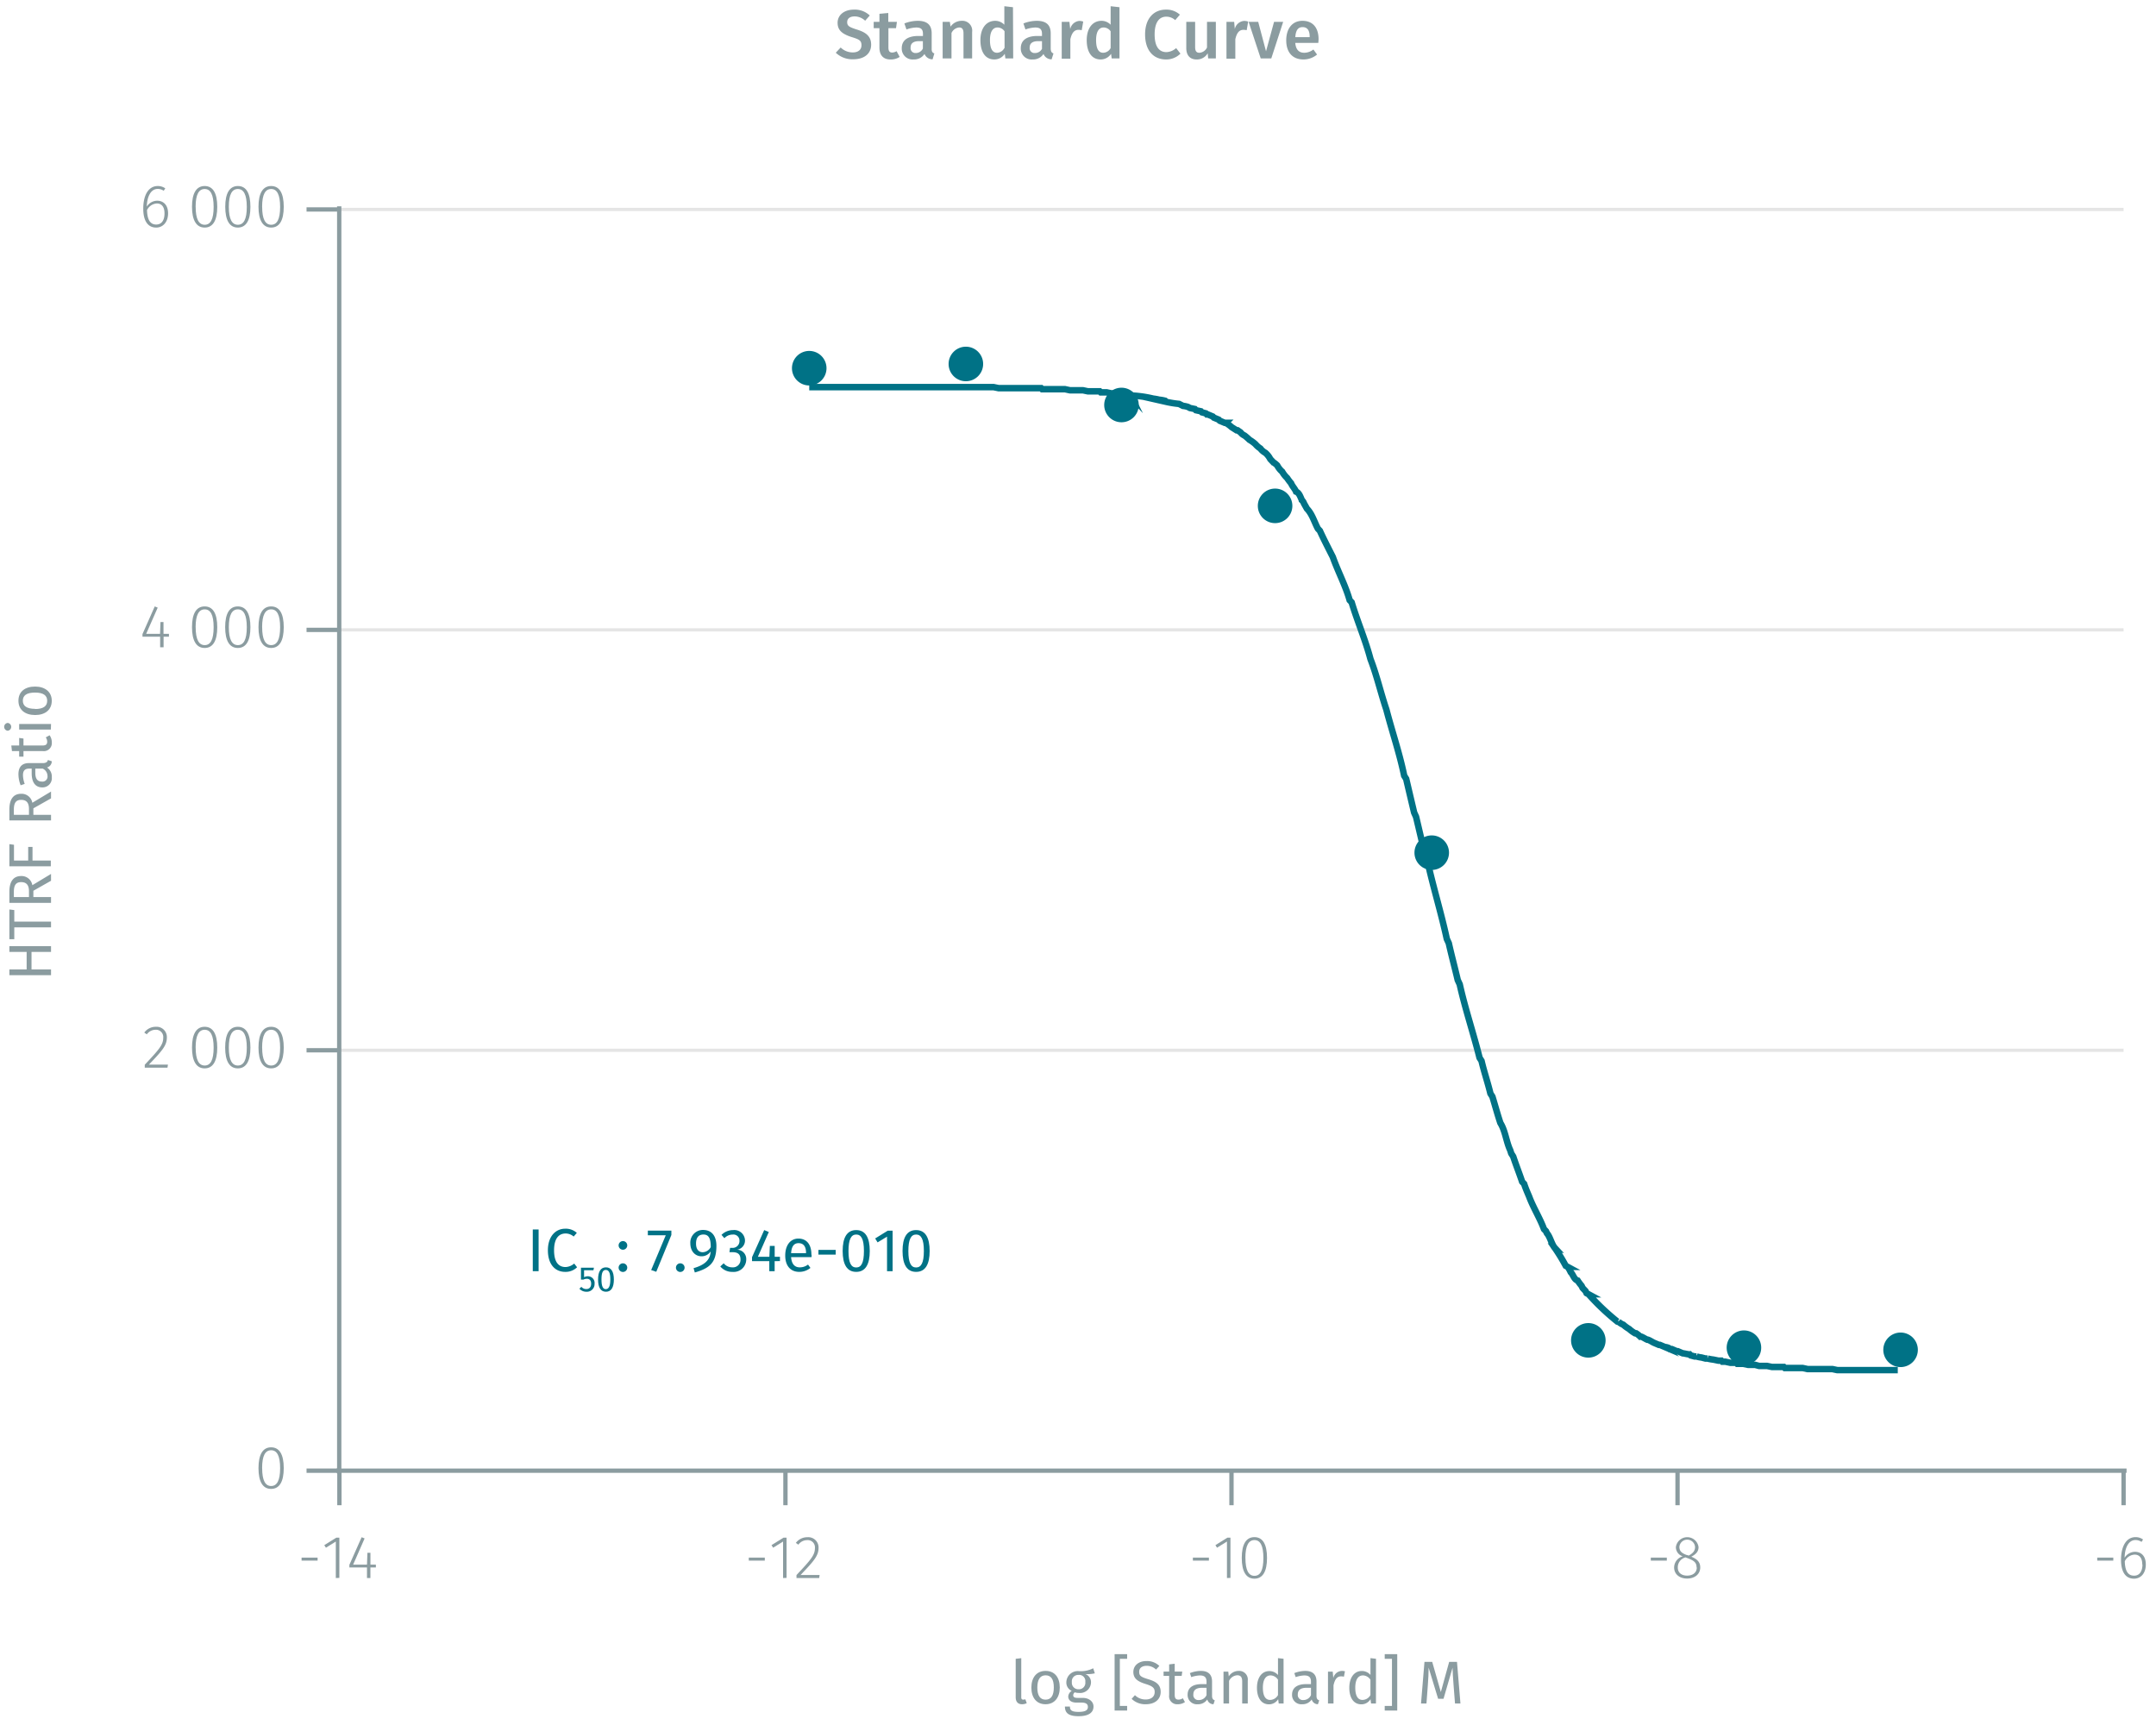 <svg id="Calque_1" data-name="Calque 1" xmlns="http://www.w3.org/2000/svg" xmlns:xlink="http://www.w3.org/1999/xlink" viewBox="0 0 499.36 399.41"><defs><symbol id="_1-deep-blue-circle" data-name="1-deep-blue-circle" viewBox="0 0 8 8"><path d="M8,4A4,4,0,0,1,4,8,4,4,0,1,1,8,4" fill="#007286" fill-rule="evenodd"/></symbol></defs><line x1="78.61" y1="243.23" x2="491.85" y2="243.23" fill="none" stroke="#e5e5e5" stroke-miterlimit="10" stroke-width="0.75"/><line x1="78.61" y1="145.87" x2="491.85" y2="145.87" fill="none" stroke="#e5e5e5" stroke-miterlimit="10" stroke-width="0.75"/><line x1="78.61" y1="48.51" x2="491.85" y2="48.51" fill="none" stroke="#e5e5e5" stroke-miterlimit="10" stroke-width="0.75"/><path d="M73.56,360.72v.7H69.85v-.7Z" fill="#8b9ca0"/><path d="M77.78,365.45V357l-2.29,1.43-.38-.6,2.79-1.73h.7v9.32Z" fill="#8b9ca0"/><path d="M85.79,363v2.45H85V363H80.92v-.6L83.76,356l.69.28-2.66,6.07H85l.1-2.74h.7v2.74h1.26V363Z" fill="#8b9ca0"/><path d="M177.14,360.72v.7h-3.71v-.7Z" fill="#8b9ca0"/><path d="M181.37,365.45V357l-2.3,1.43-.38-.6,2.79-1.73h.7v9.32Z" fill="#8b9ca0"/><path d="M189.59,358.43c0,1.85-1,3-4.16,6.31h4.41l-.11.71h-5.25v-.69c3.46-3.68,4.27-4.65,4.27-6.29a1.67,1.67,0,0,0-1.77-1.8,2.53,2.53,0,0,0-2.07,1.06l-.58-.42A3.3,3.3,0,0,1,187,356,2.38,2.38,0,0,1,189.59,358.43Z" fill="#8b9ca0"/><path d="M280,360.72v.7h-3.71v-.7Z" fill="#8b9ca0"/><path d="M284.18,365.45V357l-2.3,1.43-.37-.6,2.78-1.73h.7v9.32Z" fill="#8b9ca0"/><path d="M293.46,360.8c0,3.15-1,4.8-2.92,4.8s-2.93-1.66-2.93-4.81,1-4.81,2.93-4.81S293.46,357.63,293.46,360.8Zm-5,0c0,2.87.74,4.14,2.09,4.14s2.07-1.26,2.07-4.13-.73-4.15-2.07-4.15S288.45,357.91,288.45,360.79Z" fill="#8b9ca0"/><path d="M386.06,360.72v.7h-3.71v-.7Z" fill="#8b9ca0"/><path d="M393.8,363c0,1.55-1.26,2.57-3.05,2.57s-3-1.05-3-2.56a2.73,2.73,0,0,1,2-2.59,2.2,2.2,0,0,1-1.59-2.14,2.65,2.65,0,0,1,5.25,0c0,1-.55,1.64-1.68,2.23C393.12,361.08,393.8,361.78,393.8,363Zm-.85,0c0-1.14-.61-1.6-2.08-2.15l-.47-.18a2.36,2.36,0,0,0-1.8,2.34c0,1.22.87,1.88,2.16,1.88S393,364.23,393,363Zm-2.26-2.9.44.15c1-.55,1.47-1.09,1.47-2a1.82,1.82,0,0,0-3.63,0C389,359.23,389.45,359.66,390.69,360.13Z" fill="#8b9ca0"/><path d="M489.47,360.72v.7h-3.72v-.7Z" fill="#8b9ca0"/><path d="M497,362.31c0,2.05-1.17,3.29-2.74,3.29-2.17,0-3-1.9-3-4.35,0-3.25,1.28-5.27,3.36-5.27a2.89,2.89,0,0,1,1.74.55l-.35.56a2.47,2.47,0,0,0-1.4-.44c-1.56,0-2.47,1.71-2.52,4.11a2.84,2.84,0,0,1,2.39-1.38C495.91,359.38,497,360.32,497,362.31Zm-.82,0c0-1.62-.76-2.28-1.77-2.28a2.67,2.67,0,0,0-2.28,1.54c.05,2.07.64,3.33,2.13,3.33C495.56,364.93,496.22,363.85,496.22,362.34Z" fill="#8b9ca0"/><path d="M491.85,340.59v8m-103.31-8v8m-103.31-8v8m-103.31-8v8m-103.31-8v8m-.68-8H492.54" fill="none" stroke="#8b9ca0" stroke-miterlimit="10"/><path d="M65.72,340c0,3.15-1,4.81-2.93,4.81s-2.92-1.67-2.92-4.82,1-4.81,2.92-4.81S65.72,336.81,65.72,340Zm-5,0c0,2.87.74,4.14,2.08,4.14s2.08-1.26,2.08-4.13-.73-4.15-2.08-4.15S60.71,337.09,60.71,340Z" fill="#8b9ca0"/><path d="M38.65,240.25c0,1.84-1,3-4.16,6.3H38.9l-.11.71H33.53v-.68c3.46-3.69,4.28-4.65,4.28-6.29A1.68,1.68,0,0,0,36,238.48,2.51,2.51,0,0,0,34,239.54l-.58-.41a3.28,3.28,0,0,1,2.69-1.34A2.38,2.38,0,0,1,38.65,240.25Z" fill="#8b9ca0"/><path d="M50.32,242.61c0,3.15-1,4.81-2.92,4.81s-2.93-1.67-2.93-4.82,1-4.81,2.93-4.81S50.32,239.45,50.32,242.61Zm-5,0c0,2.87.74,4.15,2.09,4.15s2.07-1.27,2.07-4.14-.73-4.14-2.07-4.14S45.31,239.73,45.31,242.6Z" fill="#8b9ca0"/><path d="M58,242.61c0,3.15-1,4.81-2.92,4.81s-2.93-1.67-2.93-4.82,1-4.81,2.93-4.81S58,239.45,58,242.61Zm-5,0c0,2.87.74,4.15,2.09,4.15s2.07-1.27,2.07-4.14-.73-4.14-2.07-4.14S53,239.73,53,242.6Z" fill="#8b9ca0"/><path d="M65.72,242.61c0,3.15-1,4.81-2.92,4.81s-2.93-1.67-2.93-4.82,1-4.81,2.93-4.81S65.72,239.45,65.72,242.61Zm-5,0c0,2.87.74,4.15,2.09,4.15s2.07-1.27,2.07-4.14-.73-4.14-2.07-4.14S60.71,239.73,60.71,242.6Z" fill="#8b9ca0"/><path d="M37.89,147.45v2.45h-.8v-2.45H33v-.6l2.84-6.41.69.28-2.67,6.06h3.21l.1-2.73h.7v2.73h1.26v.67Z" fill="#8b9ca0"/><path d="M50.32,145.25c0,3.16-1,4.81-2.92,4.81s-2.93-1.67-2.93-4.82,1-4.8,2.93-4.8S50.32,142.09,50.32,145.25Zm-5,0c0,2.87.74,4.15,2.09,4.15s2.07-1.26,2.07-4.14-.73-4.14-2.07-4.14S45.31,142.37,45.31,145.24Z" fill="#8b9ca0"/><path d="M58,145.25c0,3.16-1,4.81-2.92,4.81s-2.93-1.67-2.93-4.82,1-4.8,2.93-4.8S58,142.09,58,145.25Zm-5,0c0,2.87.74,4.15,2.09,4.15s2.07-1.26,2.07-4.14-.73-4.14-2.07-4.14S53,142.37,53,145.24Z" fill="#8b9ca0"/><path d="M65.72,145.25c0,3.16-1,4.81-2.92,4.81s-2.93-1.67-2.93-4.82,1-4.8,2.93-4.8S65.72,142.09,65.72,145.25Zm-5,0c0,2.87.74,4.15,2.09,4.15s2.07-1.26,2.07-4.14-.73-4.14-2.07-4.14S60.71,142.37,60.71,145.24Z" fill="#8b9ca0"/><path d="M38.93,49.41c0,2-1.18,3.29-2.75,3.29-2.17,0-3-1.91-3-4.36,0-3.25,1.27-5.26,3.36-5.26a3,3,0,0,1,1.74.54l-.36.56a2.44,2.44,0,0,0-1.4-.43c-1.55,0-2.46,1.71-2.52,4.1a2.87,2.87,0,0,1,2.4-1.37C37.79,46.48,38.93,47.42,38.93,49.41Zm-.83,0c0-1.63-.76-2.29-1.76-2.29a2.7,2.7,0,0,0-2.29,1.54c.06,2.08.65,3.34,2.13,3.34C37.44,52,38.1,51,38.1,49.44Z" fill="#8b9ca0"/><path d="M50.32,47.9c0,3.15-1,4.8-2.92,4.8S44.47,51,44.47,47.88s1-4.8,2.93-4.8S50.32,44.73,50.32,47.9Zm-5,0c0,2.87.74,4.15,2.09,4.15s2.07-1.26,2.07-4.13-.73-4.15-2.07-4.15S45.31,45,45.31,47.88Z" fill="#8b9ca0"/><path d="M58,47.9c0,3.15-1,4.8-2.92,4.8S52.17,51,52.17,47.88s1-4.8,2.93-4.8S58,44.73,58,47.9Zm-5,0c0,2.87.74,4.15,2.09,4.15s2.07-1.26,2.07-4.13-.73-4.15-2.07-4.15S53,45,53,47.88Z" fill="#8b9ca0"/><path d="M65.72,47.9c0,3.15-1,4.8-2.92,4.8S59.87,51,59.87,47.88s1-4.8,2.93-4.8S65.72,44.73,65.72,47.9Zm-5,0c0,2.87.74,4.15,2.09,4.15s2.07-1.26,2.07-4.13-.73-4.15-2.07-4.15S60.71,45,60.71,47.88Z" fill="#8b9ca0"/><path d="M78.61,48.51H71m7.57,97.36H71m7.57,97.36H71m7.57,97.36H71m7.57.73V47.78" fill="none" stroke="#8b9ca0" stroke-miterlimit="10"/><path d="M187.43,89.65h42.7l1.15.24h9.87l.23.24h5.28l1.15.25h3l1.14.24h2.76l.23.24h1.38l1.14.25h1.61l1.15.24h1.38l.23.24a26.42,26.42,0,0,1,5.28.73,9.91,9.91,0,0,1,1.37.25,8.5,8.5,0,0,1,1.38.24l.23.25a23.76,23.76,0,0,0,3,.48L274,94a5.24,5.24,0,0,1,1.15.24l.46.25,1.15.24L277,95l1.15.25.23.24.91.24.23.25h.23l1.15.48.23.25,1.15.48.23.25,1.15.48h.23a8.07,8.07,0,0,1,1.37,1l1.15.73h.23l.69.48a2.27,2.27,0,0,0,.92.73,12.33,12.33,0,0,1,1.15,1,7.65,7.65,0,0,1,1.37,1,5.07,5.07,0,0,0,1.15,1,3.42,3.42,0,0,0,1.15,1,4.93,4.93,0,0,1,1.15,1.46l.69.73a5.39,5.39,0,0,1,.91.73,5.06,5.06,0,0,0,1.15,1.46,6.28,6.28,0,0,0,1.15,1.46,11.13,11.13,0,0,0,.92,1.22c.22.62.9,1.29,1.15,1.94.73.26,1,1.25,1.37,2a1.74,1.74,0,0,1,.46.73l.69,1.22c1.21,1.23,1.72,3.12,2.53,4.62l.46.49c.91,2,2,4.1,3,6.08,1.18,3.34,2.92,6.56,3.9,10l.46.49c1.34,4.43,3.16,8.63,4.36,13.14,1.47,3.8,2.38,7.84,3.68,11.69,1.41,5.37,3,9.92,4.13,15.33l.46.73c.6,2.56,1.23,5.23,1.84,7.79l.45,1c.69,2.89,1.39,5.88,2.07,8.77l.46,1c1.35,6.22,3.24,12.28,4.59,18.5l.46,1c.63,2.82,1.41,5.71,2.07,8.52l.46,1c1.28,5.73,3.18,11.35,4.59,17l.46.73c.59,2.51,1.44,5,2.06,7.55l.46.73c.61,2,1.18,4.11,1.84,6.08,1.17,1.89,1.35,4.33,2.29,6.33l.23.73.46.73c.63,1.92,1.43,3.93,2.07,5.84l.46.49c.32,1,.76,2,1.15,2.92.95,2.57,2.5,5,3.44,7.55l.46.48.23.49c.72.78,1.11,2.62,1.84,3.41a43.35,43.35,0,0,1,2.52,4.13l.46.25a8.14,8.14,0,0,1,.69,1.22c.55.51.76,1.7,1.61,1.94a11.38,11.38,0,0,0,.91,1.22l.23.49.69.73.23.48.46.25a55.39,55.39,0,0,0,6.66,6.32h.23a3.52,3.52,0,0,0,1.15.73,8.07,8.07,0,0,0,1.37,1,7.59,7.59,0,0,0,1.38,1h.23a5.58,5.58,0,0,1,.92.73c.25-.09,1.21.56,1.61.73.3-.07,1.27.6,1.6.73l1.15.49h.23l1.15.49a2.51,2.51,0,0,1,.92.24l.23.24h.46l1.14.49h.23l1.15.49c.33,0,1.28.28,1.61.24l.23.24.92.25h.45a5.49,5.49,0,0,0,1.15.24l.92.24h.46a10,10,0,0,0,1.38.25l1.15.24h.68l.23.24h.69l1.15.25h1.38l.23.24h1.37l1.15.24h1.61l.92.25h1.83l1.15.24h2.76l.23.24h4.13l1.15.25h5.74l1.14.24h14" fill="none" stroke="#007286" stroke-miterlimit="10" stroke-width="1.5"/><path d="M201.45,3.59,200.38,4.8a3.54,3.54,0,0,0-2.45-1c-1,0-1.71.45-1.71,1.32s.43,1.15,2.27,1.73,3.28,1.4,3.28,3.48-1.55,3.4-4.19,3.4a5.54,5.54,0,0,1-4-1.52L194.71,11a4,4,0,0,0,2.82,1.14c1.18,0,2-.58,2-1.65s-.46-1.35-2.19-1.88C195.05,7.89,194,7,194,5.28c0-1.84,1.59-3.05,3.76-3.05A5,5,0,0,1,201.45,3.59Z" fill="#8b9ca0"/><path d="M206.23,13.77c-1.66,0-2.54-1-2.54-2.77V6.53h-1.33V5.06h1.33V3.19L205.74,3V5.06h2l-.21,1.47h-1.76V11c0,.83.27,1.17.89,1.17a2,2,0,0,0,1-.32l.72,1.33A3.71,3.71,0,0,1,206.23,13.77Z" fill="#8b9ca0"/><path d="M216.41,12.38,216,13.74a2,2,0,0,1-1.87-1.24,2.89,2.89,0,0,1-2.53,1.27,2.51,2.51,0,0,1-2.74-2.61c0-1.84,1.39-2.83,3.86-2.83h1.05V7.85c0-1.11-.49-1.48-1.58-1.48a7.49,7.49,0,0,0-2.24.45l-.48-1.39a8.73,8.73,0,0,1,3.07-.61c2.26,0,3.25,1,3.25,2.91v3.56C215.77,12,216,12.22,216.41,12.38Zm-2.66-1.14V9.53h-.84c-1.33,0-2,.48-2,1.47a1.12,1.12,0,0,0,1.2,1.28A1.81,1.81,0,0,0,213.75,11.24Z" fill="#8b9ca0"/><path d="M225.16,7.4v6.13h-2V7.72c0-1.06-.41-1.36-1-1.36a2.17,2.17,0,0,0-1.78,1.28v5.89h-2.05V5.06H220l.16,1.11a3.14,3.14,0,0,1,2.57-1.35A2.28,2.28,0,0,1,225.16,7.4Z" fill="#8b9ca0"/><path d="M234.67,13.53h-1.81l-.14-1.07a2.86,2.86,0,0,1-2.42,1.31c-2.12,0-3.22-1.78-3.22-4.47s1.3-4.48,3.44-4.48a2.92,2.92,0,0,1,2.1.91V1.44l2,.23Zm-2-2.4V7.25a2,2,0,0,0-1.6-.89c-1.07,0-1.78.89-1.78,2.93s.63,2.93,1.63,2.93A2,2,0,0,0,232.62,11.13Z" fill="#8b9ca0"/><path d="M244,12.38l-.43,1.36a2,2,0,0,1-1.88-1.24,2.88,2.88,0,0,1-2.53,1.27,2.51,2.51,0,0,1-2.73-2.61c0-1.84,1.39-2.83,3.85-2.83h1.06V7.85c0-1.11-.5-1.48-1.58-1.48a7.54,7.54,0,0,0-2.25.45l-.47-1.39a8.73,8.73,0,0,1,3.07-.61c2.26,0,3.25,1,3.25,2.91v3.56C243.39,12,243.61,12.22,244,12.38Zm-2.66-1.14V9.53h-.85c-1.33,0-2,.48-2,1.47a1.12,1.12,0,0,0,1.2,1.28A1.81,1.81,0,0,0,241.37,11.24Z" fill="#8b9ca0"/><path d="M250.89,5l-.35,2a3,3,0,0,0-.75-.09c-1,0-1.56.75-1.88,2.17v4.52h-2V5.06h1.78l.19,1.67A2.38,2.38,0,0,1,250,4.84,2.91,2.91,0,0,1,250.89,5Z" fill="#8b9ca0"/><path d="M259.29,13.53h-1.81l-.14-1.07a2.85,2.85,0,0,1-2.42,1.31c-2.11,0-3.22-1.78-3.22-4.47s1.3-4.48,3.45-4.48a2.92,2.92,0,0,1,2.09.91V1.44l2.05.23Zm-2.05-2.4V7.25a2,2,0,0,0-1.6-.89c-1.07,0-1.77.89-1.77,2.93s.62,2.93,1.63,2.93A2,2,0,0,0,257.24,11.13Z" fill="#8b9ca0"/><path d="M273.28,3.4l-1.09,1.26a3.06,3.06,0,0,0-2.05-.8c-1.52,0-2.71,1.12-2.71,4.11s1.15,4.1,2.74,4.1a3.61,3.61,0,0,0,2.24-.93l1,1.28a4.64,4.64,0,0,1-3.33,1.35c-2.86,0-4.86-2-4.86-5.8s2.11-5.74,4.8-5.74A4.6,4.6,0,0,1,273.28,3.4Z" fill="#8b9ca0"/><path d="M279.83,13.53l-.11-1.19a2.87,2.87,0,0,1-2.59,1.43c-1.54,0-2.37-1-2.37-2.63V5.06h2.05v5.83c0,1,.34,1.33,1,1.33A2.1,2.1,0,0,0,279.56,11V5.06h2.05v8.47Z" fill="#8b9ca0"/><path d="M289.1,5l-.35,2a3.1,3.1,0,0,0-.76-.09c-1,0-1.55.75-1.87,2.17v4.52h-2.05V5.06h1.78L286,6.73a2.38,2.38,0,0,1,2.21-1.89A3,3,0,0,1,289.1,5Z" fill="#8b9ca0"/><path d="M292,13.53l-2.8-8.47h2.22l1.81,6.82,1.86-6.82h2.11l-2.75,8.47Z" fill="#8b9ca0"/><path d="M305.34,9.93H300c.15,1.73,1,2.29,2.09,2.29a3.49,3.49,0,0,0,2.11-.76l.85,1.17a4.89,4.89,0,0,1-3.14,1.14c-2.63,0-4-1.75-4-4.42s1.36-4.53,3.76-4.53,3.73,1.6,3.73,4.27C305.39,9.37,305.36,9.7,305.34,9.93Zm-2-1.43c0-1.39-.49-2.22-1.64-2.22-1,0-1.57.64-1.69,2.32h3.33Z" fill="#8b9ca0"/><path d="M237,393.61a1.21,1.21,0,0,0,.48-.08l.33.9a2.45,2.45,0,0,1-1.09.25c-.94,0-1.47-.56-1.47-1.63v-8.89l1.29-.15v9C236.53,393.42,236.65,393.61,237,393.61Z" fill="#8b9ca0"/><path d="M245.46,390.81c0,2.29-1.2,3.87-3.29,3.87s-3.29-1.51-3.29-3.85,1.2-3.87,3.3-3.87S245.46,388.47,245.46,390.81Zm-5.2,0c0,1.92.68,2.81,1.91,2.81s1.91-.89,1.91-2.83-.68-2.81-1.9-2.81S240.26,388.89,240.26,390.83Z" fill="#8b9ca0"/><path d="M251.38,387.69a2,2,0,0,1,1.31,1.86,2.52,2.52,0,0,1-2.82,2.51,2.93,2.93,0,0,1-.94-.14.88.88,0,0,0-.36.69c0,.33.21.6,1,.6h1.18c1.51,0,2.52.87,2.52,2,0,1.43-1.17,2.24-3.46,2.24s-3.16-.74-3.16-2.24h1.16c0,.84.38,1.24,2,1.24s2.16-.41,2.16-1.15-.56-1-1.49-1h-1.16c-1.32,0-1.9-.66-1.9-1.4a1.61,1.61,0,0,1,.81-1.31,2.1,2.1,0,0,1-1.25-2,2.64,2.64,0,0,1,2.85-2.58,6.37,6.37,0,0,0,3.37-.66l.38,1.17A7.44,7.44,0,0,1,251.38,387.69Zm-3.12,1.85a1.5,1.5,0,0,0,1.55,1.67,1.48,1.48,0,0,0,1.56-1.69,1.43,1.43,0,0,0-1.58-1.63A1.47,1.47,0,0,0,248.26,389.54Z" fill="#8b9ca0"/><path d="M259.37,384.16v10.91h1.69v1.07h-2.9V383.08h2.9v1.08Z" fill="#8b9ca0"/><path d="M268.52,385.81l-.76.84a3.13,3.13,0,0,0-2.17-.87c-1,0-1.74.45-1.74,1.38s.38,1.2,2.12,1.73c1.54.48,2.86,1.08,2.86,2.93,0,1.68-1.28,2.86-3.45,2.86a4.5,4.5,0,0,1-3.28-1.25l.77-.85a3.45,3.45,0,0,0,2.5,1c1.13,0,2.07-.56,2.07-1.73,0-.93-.45-1.35-2.09-1.86-1.87-.57-2.85-1.29-2.85-2.79s1.26-2.52,3-2.52A4.05,4.05,0,0,1,268.52,385.81Z" fill="#8b9ca0"/><path d="M272.79,394.68a1.85,1.85,0,0,1-2-2.1v-4.46h-1.29v-1h1.29v-1.67l1.29-.15v1.82h1.75l-.14,1h-1.61v4.4c0,.74.24,1.09.88,1.09a1.75,1.75,0,0,0,1-.32l.49.89A2.85,2.85,0,0,1,272.79,394.68Z" fill="#8b9ca0"/><path d="M281.36,393.78l-.3.9a1.48,1.48,0,0,1-1.44-1.11,2.52,2.52,0,0,1-2.2,1.11,2.14,2.14,0,0,1-2.35-2.23c0-1.58,1.19-2.43,3.25-2.43h1.13v-.55c0-1.07-.52-1.46-1.54-1.46a6.73,6.73,0,0,0-2,.39l-.32-.93a7.14,7.14,0,0,1,2.55-.51c1.78,0,2.59.91,2.59,2.45v3.38C280.74,393.43,281,393.64,281.36,393.78Zm-1.91-1.22v-1.69h-1c-1.36,0-2.05.5-2.05,1.51a1.16,1.16,0,0,0,1.28,1.33A1.9,1.9,0,0,0,279.45,392.56Z" fill="#8b9ca0"/><path d="M289,389.22v5.29h-1.29V389.4c0-1.11-.45-1.43-1.16-1.43a2.24,2.24,0,0,0-1.88,1.3v5.24h-1.29v-7.38h1.11l.11,1.09a2.7,2.7,0,0,1,2.26-1.26A2,2,0,0,1,289,389.22Z" fill="#8b9ca0"/><path d="M297.3,394.51h-1.13l-.13-1a2.47,2.47,0,0,1-2.13,1.19c-1.79,0-2.78-1.53-2.78-3.83S292.22,387,294,387a2.64,2.64,0,0,1,2,.91V384l1.29.15ZM296,392.56V389a2.11,2.11,0,0,0-1.7-1c-1.11,0-1.8.93-1.8,2.85s.62,2.83,1.68,2.83A2.11,2.11,0,0,0,296,392.56Z" fill="#8b9ca0"/><path d="M305.55,393.78l-.3.9a1.49,1.49,0,0,1-1.44-1.11,2.52,2.52,0,0,1-2.2,1.11,2.14,2.14,0,0,1-2.35-2.23c0-1.58,1.19-2.43,3.25-2.43h1.13v-.55c0-1.07-.51-1.46-1.54-1.46a6.73,6.73,0,0,0-2,.39l-.32-.93a7.14,7.14,0,0,1,2.55-.51c1.78,0,2.59.91,2.59,2.45v3.38C304.93,393.43,305.17,393.64,305.55,393.78Zm-1.91-1.22v-1.69h-1c-1.36,0-2.05.5-2.05,1.51a1.17,1.17,0,0,0,1.28,1.33A1.9,1.9,0,0,0,303.64,392.56Z" fill="#8b9ca0"/><path d="M311.51,387.05l-.24,1.26a2.11,2.11,0,0,0-.64-.09c-.93,0-1.46.66-1.77,2.08v4.21h-1.28v-7.38h1.1l.13,1.5a2.11,2.11,0,0,1,2-1.67A2.92,2.92,0,0,1,311.51,387.05Z" fill="#8b9ca0"/><path d="M318.69,394.51h-1.13l-.13-1a2.45,2.45,0,0,1-2.13,1.19c-1.79,0-2.78-1.53-2.78-3.83s1.09-3.89,2.9-3.89a2.64,2.64,0,0,1,2,.91V384l1.28.15Zm-1.28-1.95V389a2.14,2.14,0,0,0-1.71-1c-1.11,0-1.8.93-1.8,2.85s.62,2.83,1.68,2.83A2.13,2.13,0,0,0,317.41,392.56Z" fill="#8b9ca0"/><path d="M320.72,396.14v-1.07h1.68V384.16h-1.68v-1.08h2.9v13.06Z" fill="#8b9ca0"/><path d="M337,394.51l-.34-4.36c-.12-1.51-.22-3.13-.23-3.93l-2.09,7.2h-1.25l-2.2-7.22c0,1.14-.07,2.64-.18,4.05l-.32,4.26h-1.26l.8-9.65h1.79l2,7,1.93-7h1.81l.8,9.65Z" fill="#8b9ca0"/><path d="M7.3,224.51h4.52v1.33H2.17v-1.33h4v-4.06h-4v-1.33h9.65v1.33H7.3Z" fill="#8b9ca0"/><path d="M3.31,213.44h8.51v1.33H3.31v2.74H2.17v-6.89l1.14.14Z" fill="#8b9ca0"/><path d="M7.73,207.75h4.09v1.34H2.17v-2.54c0-2.41.93-3.67,2.73-3.67A2.52,2.52,0,0,1,7.49,205l4.33-2.61v1.58l-4.09,2.32ZM4.9,204.29c-1.2,0-1.69.69-1.69,2.27v1.19h3.5v-1.34C6.71,205.07,6.21,204.29,4.9,204.29Z" fill="#8b9ca0"/><path d="M3.24,199.29H6.53v-3.16h1v3.16h4.24v1.33H2.17v-5.13l1.07.15Z" fill="#8b9ca0"/><path d="M7.73,188.7h4.09V190H2.17V187.5c0-2.41.93-3.67,2.73-3.67a2.52,2.52,0,0,1,2.59,2.08l4.33-2.6v1.58L7.73,187.2ZM4.9,185.24c-1.2,0-1.69.69-1.69,2.27v1.19h3.5v-1.34C6.71,186,6.21,185.24,4.9,185.24Z" fill="#8b9ca0"/><path d="M11.09,176l.9.3a1.48,1.48,0,0,1-1.11,1.44A2.5,2.5,0,0,1,12,180a2.14,2.14,0,0,1-2.23,2.35c-1.58,0-2.43-1.19-2.43-3.25V178H6.78c-1.06,0-1.46.52-1.46,1.54a6.41,6.41,0,0,0,.4,2l-.94.32a7.14,7.14,0,0,1-.51-2.55c0-1.78.91-2.59,2.45-2.59H10.1C10.74,176.66,11,176.42,11.09,176ZM9.88,178H8.18v1c0,1.35.5,2,1.51,2A1.16,1.16,0,0,0,11,179.69,1.89,1.89,0,0,0,9.88,178Z" fill="#8b9ca0"/><path d="M12,171.94a1.85,1.85,0,0,1-2.1,2H5.44v1.29h-1v-1.29H2.77l-.15-1.29H4.44v-1.75l1,.14v1.61H9.83c.75,0,1.1-.23,1.1-.88a1.76,1.76,0,0,0-.33-1l.89-.49A2.85,2.85,0,0,1,12,171.94Z" fill="#8b9ca0"/><path d="M1.78,167.42a.91.91,0,0,1,0,1.81.91.91,0,0,1,0-1.81Zm10,1.54H4.44v-1.29h7.38Z" fill="#8b9ca0"/><path d="M8.12,159c2.29,0,3.87,1.21,3.87,3.29s-1.51,3.3-3.85,3.3-3.87-1.21-3.87-3.31S5.79,159,8.12,159Zm0,5.2c1.92,0,2.81-.67,2.81-1.91s-.89-1.9-2.83-1.9-2.81.67-2.81,1.89S6.21,164.16,8.14,164.16Z" fill="#8b9ca0"/><path d="M123.4,294.39v-9.66h1.35v9.66Z" fill="#007286"/><path d="M133.6,285.52l-.73.85a2.82,2.82,0,0,0-1.86-.71c-1.46,0-2.68,1-2.68,3.89s1.16,3.88,2.66,3.88a3.24,3.24,0,0,0,2-.81l.67.86a3.8,3.8,0,0,1-2.76,1.07c-2.34,0-4-1.75-4-5s1.82-5,4-5A3.79,3.79,0,0,1,133.6,285.52Z" fill="#007286"/><path d="M135.28,294.17v1.61a2,2,0,0,1,.88-.21,1.54,1.54,0,0,1,1.55,1.73,1.78,1.78,0,0,1-1.9,1.85,2.14,2.14,0,0,1-1.61-.7l.45-.44a1.49,1.49,0,0,0,1.16.52c.68,0,1.11-.45,1.11-1.25s-.43-1.13-1-1.13a1.73,1.73,0,0,0-.78.19h-.58v-2.75h3l-.11.58Z" fill="#007286"/><path d="M142.18,296.32c0,1.81-.6,2.83-1.83,2.83s-1.83-1-1.83-2.83.61-2.82,1.83-2.82S142.18,294.52,142.18,296.32Zm-2.87,0c0,1.61.36,2.23,1,2.23s1.05-.62,1.05-2.23-.37-2.22-1.05-2.22S139.31,294.72,139.31,296.32Z" fill="#007286"/><path d="M145.28,288.42a1,1,0,1,1-1-1A1,1,0,0,1,145.28,288.42Zm0,5.15a1,1,0,1,1-1-1A1,1,0,0,1,145.28,293.57Z" fill="#007286"/><path d="M152,294.53l-1.18-.4,3.38-8.06h-4.15V285h5.45v1Z" fill="#007286"/><path d="M158.56,293.57a1,1,0,0,1-1,1,1,1,0,1,1,1-1Z" fill="#007286"/><path d="M165.93,288.52c0,3.88-1.54,5.18-5,6.17l-.29-1c2.35-.67,3.85-1.75,3.95-3.87a2.48,2.48,0,0,1-2.1,1.12c-1.46,0-2.6-1.15-2.6-3a2.92,2.92,0,0,1,3-3.1C164.92,284.87,165.93,286.32,165.93,288.52Zm-1.31.29c0-2.11-.53-2.91-1.69-2.91s-1.72.75-1.72,2.1.64,2,1.55,2A2.19,2.19,0,0,0,164.62,288.81Z" fill="#007286"/><path d="M172.55,287.26a2.14,2.14,0,0,1-1.82,2.15,2.16,2.16,0,0,1,2.11,2.27,2.9,2.9,0,0,1-3.19,2.87,3.53,3.53,0,0,1-2.82-1.26l.79-.73a2.53,2.53,0,0,0,2,.94,1.74,1.74,0,0,0,1.89-1.83c0-1.29-.73-1.68-1.86-1.68h-.7l.15-1h.48a1.57,1.57,0,0,0,1.69-1.65,1.39,1.39,0,0,0-1.55-1.43,2.63,2.63,0,0,0-1.94.84l-.67-.77a3.81,3.81,0,0,1,2.68-1.11A2.48,2.48,0,0,1,172.55,287.26Z" fill="#007286"/><path d="M179.42,292.07v2.32h-1.24v-2.32h-4v-.92l2.82-6.28,1.07.45-2.53,5.73h2.66l.11-2.52h1.12v2.52h1.22v1Z" fill="#007286"/><path d="M187.94,291.14h-4.71c.13,1.7.92,2.36,2,2.36a3.1,3.1,0,0,0,1.92-.64l.56.77a4.06,4.06,0,0,1-2.58.92c-2.06,0-3.26-1.44-3.26-3.78s1.16-3.93,3.06-3.93,3,1.38,3,3.64C188,290.73,188,291,187.94,291.14Zm-1.25-1c0-1.44-.57-2.24-1.74-2.24-1,0-1.62.68-1.72,2.32h3.46Z" fill="#007286"/><path d="M193.56,289.46v1.09h-4v-1.09Z" fill="#007286"/><path d="M201.45,289.71c0,3.11-1,4.84-3.14,4.84s-3.14-1.73-3.14-4.84,1-4.84,3.14-4.84S201.45,286.61,201.45,289.71Zm-4.93,0c0,2.76.61,3.82,1.79,3.82s1.79-1.06,1.79-3.82-.63-3.81-1.79-3.81S196.52,287,196.52,289.71Z" fill="#007286"/><path d="M205.45,294.39v-8l-2.19,1.33-.56-.91,2.9-1.8h1.14v9.38Z" fill="#007286"/><path d="M215.32,289.71c0,3.11-1,4.84-3.14,4.84s-3.14-1.73-3.14-4.84,1-4.84,3.14-4.84S215.32,286.61,215.32,289.71Zm-4.93,0c0,2.76.62,3.82,1.79,3.82s1.8-1.06,1.8-3.82-.64-3.81-1.8-3.81S210.39,287,210.39,289.71Z" fill="#007286"/><use width="8" height="8" transform="translate(183.43 81.27)" xlink:href="#_1-deep-blue-circle"/><use width="8" height="8" transform="translate(219.71 80.29)" xlink:href="#_1-deep-blue-circle"/><use width="8" height="8" transform="translate(255.75 89.79)" xlink:href="#_1-deep-blue-circle"/><use width="8" height="8" transform="translate(291.33 113.15)" xlink:href="#_1-deep-blue-circle"/><use width="8" height="8" transform="translate(327.61 193.47)" xlink:href="#_1-deep-blue-circle"/><use width="8" height="8" transform="translate(363.88 306.41)" xlink:href="#_1-deep-blue-circle"/><use width="8" height="8" transform="translate(399.92 308.11)" xlink:href="#_1-deep-blue-circle"/><use width="8" height="8" transform="translate(436.2 308.6)" xlink:href="#_1-deep-blue-circle"/></svg>